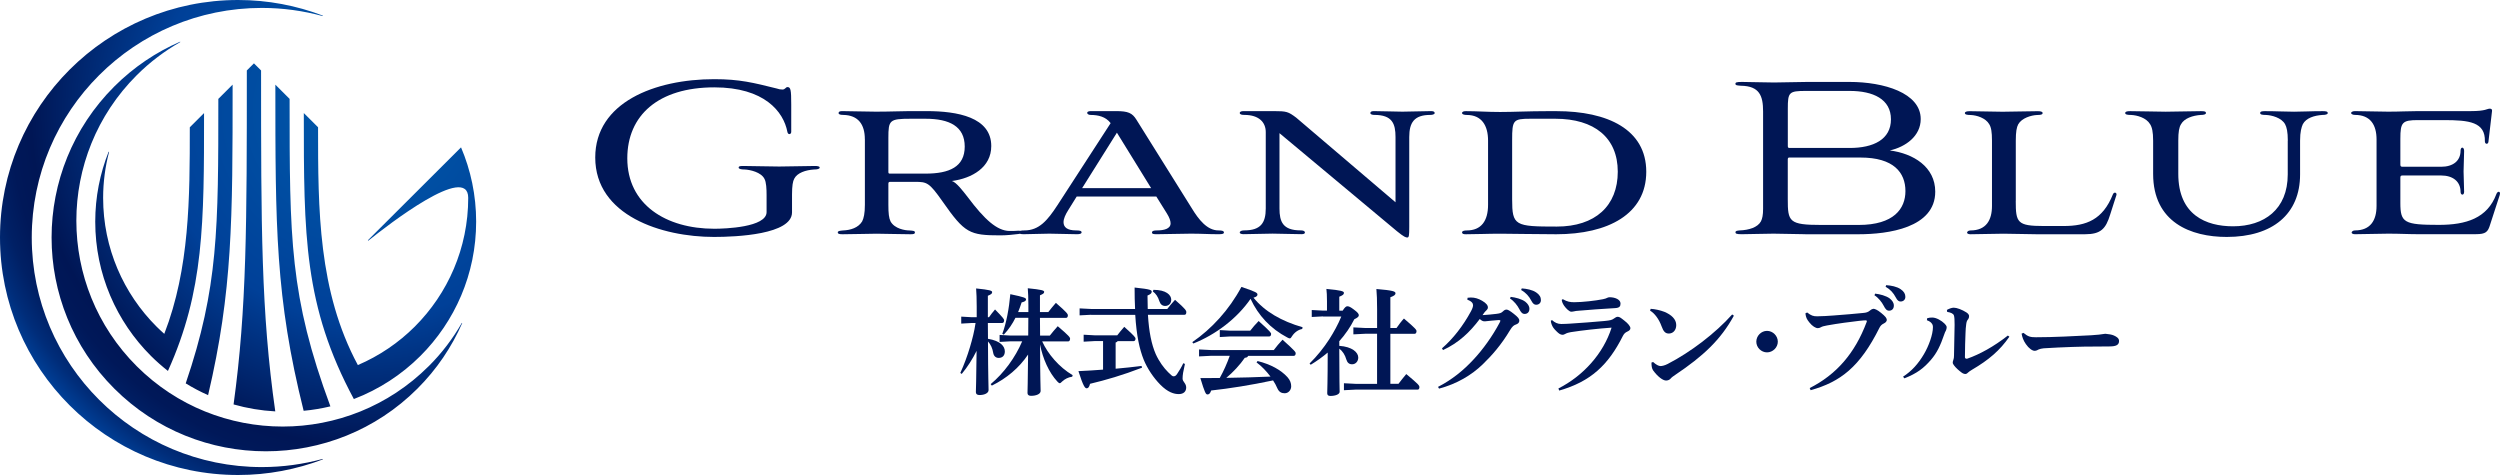 <?xml version="1.0" encoding="UTF-8"?>
<svg xmlns="http://www.w3.org/2000/svg" width="300" height="57" viewBox="0 0 300 57" fill="none">
  <g clip-path="url(#clip0_59_106)">
    <path d="M95.043 25.484C95.043 28.139 88.376 28.433 85.681 28.433C79.409 28.433 71.429 25.878 71.429 18.9C71.429 12.284 78.586 9.5 85.714 9.5C88.767 9.5 90.409 9.928 93.171 10.611C93.5 10.711 93.633 10.745 93.895 10.745C94.224 10.745 94.29 10.45 94.486 10.45C94.881 10.45 94.948 10.745 94.948 12.545V15.822C94.948 16.15 94.552 16.216 94.486 15.822C94.024 13.4 91.729 10.483 85.719 10.483C78.986 10.483 75.276 13.856 75.276 19C75.276 24.538 79.905 27.45 85.719 27.45C86.967 27.45 91.99 27.284 91.99 25.451V23.418C91.99 22.695 91.957 21.845 91.729 21.451C91.333 20.667 90.019 20.368 89.362 20.34C88.933 20.34 88.638 20.273 88.638 20.111C88.638 19.917 88.9 19.917 89.262 19.917C90.609 19.917 92.019 19.983 93.5 19.983C94.981 19.983 96.357 19.917 97.738 19.917C98.1 19.917 98.362 19.95 98.362 20.111C98.362 20.273 98.067 20.34 97.671 20.34C96.686 20.406 95.667 20.734 95.305 21.451C95.143 21.745 95.043 22.301 95.043 23.351V25.479V25.484Z" fill="#001655"></path>
    <path d="M103.781 16.706C103.781 14.939 102.995 13.822 101.186 13.789C100.824 13.789 100.629 13.723 100.629 13.561C100.629 13.4 100.79 13.333 101.057 13.333C102.305 13.333 103.686 13.4 105.095 13.4C106.771 13.4 108.314 13.333 109.133 13.333H111.2C114.876 13.333 118.952 14.055 118.952 17.527C118.952 20.083 116.652 21.394 114.224 21.722C114.748 21.855 115.538 22.9 116.129 23.655C118.167 26.372 119.643 27.683 121.119 27.716C121.581 27.716 121.743 27.716 122.205 27.683C122.633 27.65 122.667 28.011 122.238 28.077C121.748 28.144 120.795 28.244 120.071 28.244C116.329 28.244 115.771 27.982 113.11 24.182C111.5 21.888 111.238 21.822 109.79 21.822H106.8C106.667 21.822 106.605 21.888 106.605 22.049V24.572C106.605 25.622 106.671 26.177 106.867 26.572C107.357 27.455 108.61 27.654 109.133 27.654C109.529 27.688 109.79 27.688 109.79 27.883C109.79 28.077 109.629 28.11 109.233 28.11C107.79 28.11 106.343 28.044 105.195 28.044C104.048 28.044 102.633 28.11 101.124 28.11C100.762 28.11 100.533 28.077 100.533 27.883C100.533 27.716 100.795 27.688 101.157 27.654C102.076 27.621 102.995 27.327 103.457 26.572C103.652 26.177 103.786 25.622 103.786 24.572V16.71L103.781 16.706ZM111.071 20.834C113.929 20.834 115.767 20.017 115.767 17.589C115.767 15.162 113.929 14.25 111.071 14.25H109.267C106.738 14.25 106.605 14.416 106.605 16.544V20.605C106.605 20.8 106.638 20.834 106.8 20.834H111.067H111.071Z" fill="#001655"></path>
    <path d="M138.757 23.588H129.2L128.181 25.227C127.852 25.75 127.624 26.244 127.624 26.666C127.624 27.256 128.052 27.65 129.133 27.65C129.495 27.65 129.79 27.683 129.79 27.878C129.79 28.044 129.595 28.106 129.233 28.106C128.119 28.106 127.033 28.039 125.919 28.039C124.805 28.039 123.914 28.106 122.833 28.106C122.471 28.106 122.276 28.039 122.276 27.878C122.276 27.683 122.571 27.65 122.933 27.65C124.676 27.65 125.69 26.472 126.905 24.605L133.276 14.777C132.686 13.993 131.767 13.794 130.881 13.794C130.39 13.794 130.257 13.333 130.881 13.333H133.933C135.376 13.333 135.871 13.561 136.362 14.35L142.995 24.961C143.848 26.372 144.867 27.65 146.214 27.65C146.676 27.65 146.871 27.716 146.871 27.911C146.871 28.044 146.71 28.106 146.248 28.106C144.933 28.106 144.243 28.039 142.9 28.039C141.557 28.039 140.176 28.106 138.829 28.106C138.4 28.106 138.238 28.073 138.238 27.911C138.238 27.716 138.433 27.65 138.829 27.65C139.681 27.65 140.471 27.455 140.471 26.799C140.471 26.505 140.338 26.111 140.01 25.588L138.762 23.588H138.757ZM129.857 22.572H138.133L134.029 15.922L129.857 22.572Z" fill="#001655"></path>
    <path d="M153.538 15.984V25.023C153.538 26.595 153.933 27.645 156.067 27.645C156.362 27.645 156.591 27.712 156.591 27.906C156.591 28.039 156.429 28.101 156.195 28.101C155.11 28.101 153.667 28.035 152.714 28.035C151.662 28.035 150.286 28.101 149.233 28.101C148.971 28.101 148.771 28.035 148.771 27.906C148.771 27.712 149.067 27.645 149.329 27.645C151.267 27.645 151.891 26.762 151.891 25.023V15.851C151.891 14.673 151.071 13.789 149.329 13.789C149.067 13.789 148.771 13.756 148.771 13.561C148.771 13.395 148.967 13.333 149.233 13.333H152.848C154.391 13.333 154.586 13.4 155.543 14.117L167.462 24.273V16.445C167.462 14.839 167.067 13.789 164.933 13.789C164.738 13.789 164.443 13.756 164.443 13.561C164.443 13.395 164.61 13.333 164.871 13.333C166.052 13.333 167.333 13.4 168.286 13.4C169.338 13.4 170.681 13.333 171.733 13.333C171.995 13.333 172.162 13.4 172.162 13.561C172.162 13.756 171.8 13.789 171.638 13.789C169.7 13.789 169.11 14.706 169.11 16.445V27.222C169.11 28.272 169.076 28.5 168.881 28.5C168.714 28.5 168.519 28.467 167.633 27.745L153.543 15.984H153.538Z" fill="#001655"></path>
    <path d="M178.567 16.872C178.567 15.072 177.81 13.794 176.005 13.794C175.81 13.794 175.448 13.761 175.448 13.566C175.448 13.4 175.643 13.338 175.91 13.338C177.257 13.338 178.471 13.438 180.014 13.438C181.657 13.438 183.429 13.338 185.729 13.338H186.781C192.924 13.338 197.552 15.533 197.552 20.61C197.552 25.688 192.986 28.11 186.748 28.11C184.086 28.11 181.624 28.044 180.048 28.044C178.471 28.044 177.257 28.11 175.91 28.11C175.648 28.11 175.448 28.077 175.448 27.883C175.448 27.688 175.776 27.654 176.005 27.654C177.748 27.654 178.567 26.51 178.567 24.576V16.877V16.872ZM183.624 14.25C181.586 14.25 181.457 14.416 181.457 16.772V23.912C181.457 27.089 181.786 27.189 186.81 27.189C191.438 27.189 194.133 24.7 194.133 20.605C194.133 16.511 191.31 14.25 186.648 14.25H183.629H183.624Z" fill="#001655"></path>
    <path d="M216.633 28.106C215.419 28.106 214.071 28.039 212.824 28.039C211.576 28.039 210.129 28.106 209.014 28.106C208.39 28.106 208.257 28.039 208.257 27.878C208.257 27.683 208.486 27.683 208.748 27.65C209.862 27.616 210.914 27.289 211.31 26.567C211.476 26.239 211.571 25.811 211.571 25.061V13.367C211.571 11.5 211.143 10.322 208.91 10.289C208.514 10.255 208.252 10.255 208.252 10.06C208.252 9.894 208.352 9.832 209.043 9.832C210.157 9.832 211.571 9.899 212.886 9.899C214.2 9.899 215.514 9.832 216.857 9.832H221.948C226.052 9.832 230.486 11.143 230.486 14.288C230.486 16.321 228.681 17.627 226.776 18.055C229.6 18.416 232.229 20.021 232.229 23C232.229 27.355 226.548 28.11 223.033 28.11H216.629L216.633 28.106ZM221.957 17.756C224.814 17.756 226.914 16.739 226.914 14.316C226.914 11.894 224.781 10.911 221.957 10.911H216.705C214.667 10.911 214.538 11.072 214.538 13.039V17.527C214.538 17.722 214.605 17.756 214.767 17.756H221.957ZM223.038 26.994C227.276 26.994 228.652 25.028 228.652 22.933C228.652 20.705 227.238 18.905 223.267 18.905H214.695C214.595 18.905 214.533 18.971 214.533 19.133V23.883C214.533 26.6 214.662 26.994 218.571 26.994H223.038Z" fill="#001655"></path>
    <path d="M241.89 24.111C241.89 26.7 242.057 27.122 245.243 27.122H247.638C250.362 27.122 252.333 26.367 253.548 23.323C253.676 22.995 254.038 23.095 253.976 23.389L253.219 25.75C252.695 27.455 252.105 28.11 250.2 28.11H244.386C243.171 28.11 241.662 28.044 240.414 28.044C239.1 28.044 237.752 28.11 236.443 28.11C236.181 28.11 236.048 28.011 236.048 27.916C236.048 27.821 236.181 27.654 236.443 27.654C238.348 27.654 239.038 26.41 239.038 24.705V16.877C239.038 15.827 238.938 15.271 238.71 14.91C238.281 14.155 237.2 13.827 236.476 13.799C236.114 13.799 235.786 13.765 235.786 13.571C235.786 13.405 236.014 13.343 236.376 13.343C237.724 13.343 238.971 13.409 240.319 13.409C241.667 13.409 243.043 13.343 244.524 13.343C244.919 13.343 245.114 13.409 245.114 13.571C245.114 13.765 244.819 13.799 244.457 13.799C243.733 13.832 242.619 14.16 242.19 14.91C241.995 15.271 241.895 15.827 241.895 16.877V24.116L241.89 24.111Z" fill="#001655"></path>
    <path d="M274.538 16.872C274.538 15.822 274.405 15.267 274.21 14.905C273.781 14.122 272.6 13.822 271.91 13.794C271.514 13.794 271.219 13.761 271.219 13.566C271.219 13.371 271.448 13.338 271.776 13.338C273.157 13.338 274.271 13.405 275.29 13.405C276.31 13.405 277.262 13.338 278.738 13.338C279.1 13.338 279.329 13.371 279.329 13.566C279.329 13.727 279.067 13.794 278.671 13.794C277.719 13.861 276.733 14.155 276.338 14.905C276.176 15.267 276.01 15.822 276.01 16.872V20.933C276.01 25.683 272.724 28.433 267.21 28.433C262.91 28.433 258.376 26.695 258.376 20.867V16.872C258.376 15.822 258.243 15.267 258.014 14.905C257.552 14.122 256.438 13.822 255.714 13.794C255.352 13.794 255.024 13.761 255.024 13.566C255.024 13.4 255.219 13.338 255.614 13.338C257.19 13.338 258.505 13.405 259.886 13.405C261.267 13.405 262.71 13.338 264.124 13.338C264.519 13.338 264.714 13.371 264.714 13.566C264.714 13.727 264.452 13.794 264.09 13.794C263.138 13.861 262.119 14.188 261.724 14.905C261.495 15.267 261.395 15.822 261.395 16.872V20.867C261.395 25.811 264.743 27.156 267.962 27.156C271.705 27.156 274.529 25.123 274.529 20.933V16.872H274.538Z" fill="#001655"></path>
    <path d="M290.438 28.106C288.962 28.106 288.009 28.039 286.595 28.039C285.314 28.039 283.9 28.106 282.59 28.106C282.329 28.106 282.195 28.006 282.195 27.911C282.195 27.816 282.329 27.65 282.59 27.65C284.462 27.65 285.186 26.439 285.186 24.7V16.739C285.186 15.001 284.462 13.789 282.59 13.789C282.295 13.789 282.129 13.656 282.129 13.561C282.129 13.466 282.29 13.333 282.59 13.333C283.838 13.333 285.186 13.4 286.595 13.4C288.005 13.4 289.024 13.333 290.176 13.333H296.514C298.319 13.333 298.419 13.039 298.781 13.039C298.976 13.039 299.076 13.139 299.043 13.333L298.614 17C298.581 17.361 298.186 17.328 298.186 16.967C298.252 14.639 296.314 14.412 293.262 14.412H290.176C288.271 14.412 288.043 14.673 288.043 16.639V19.75C288.043 19.945 288.11 20.012 288.305 20.012H292.933C294.348 20.012 295.267 19.323 295.267 18.078C295.267 17.589 295.695 17.589 295.695 18.112C295.695 18.867 295.629 19.817 295.629 20.567C295.629 21.318 295.695 22.306 295.695 23.023C295.695 23.484 295.267 23.451 295.267 23.023C295.267 21.779 294.348 21.057 292.933 21.057H288.305C288.105 21.057 288.043 21.123 288.043 21.318V24.363C288.043 26.724 288.505 26.985 292.671 26.985C295.924 26.985 298.486 26.196 299.567 23.285C299.705 22.928 300 22.938 300 23.218C300 23.275 299.986 23.341 299.962 23.418L298.814 26.956C298.552 27.84 298.29 28.101 297.105 28.101H290.438V28.106Z" fill="#001655"></path>
    <path d="M116.605 38.76L115.348 38.831V37.995L116.605 38.066H117.205V36.827C117.205 35.81 117.176 35.169 117.133 34.613C118.795 34.779 119.057 34.879 119.057 35.06C119.057 35.24 118.933 35.326 118.543 35.492V38.066H118.681C118.891 37.763 119.129 37.454 119.405 37.136C120.367 38.123 120.495 38.29 120.495 38.442C120.495 38.608 120.424 38.76 120.271 38.76H118.543L118.557 40.655C120.067 40.907 120.581 41.558 120.581 42.17C120.581 42.684 120.276 42.95 119.843 42.95C119.524 42.95 119.257 42.755 119.186 42.351C119.1 41.809 118.891 41.334 118.557 40.974C118.571 45.301 118.629 46.403 118.629 46.806C118.629 47.167 118.152 47.405 117.538 47.405C117.257 47.405 117.105 47.282 117.105 47.058C117.105 46.669 117.162 45.666 117.191 42.104C116.7 43.092 116.114 44.023 115.405 44.873L115.238 44.75C115.7 43.748 116.076 42.717 116.395 41.657C116.676 40.712 116.924 39.753 117.067 38.76H116.605ZM128.662 45.206C128.186 45.263 127.757 45.5 127.462 45.776C127.324 45.913 127.252 45.985 127.167 45.985C127.081 45.985 127.014 45.913 126.886 45.79C125.881 44.717 125.129 43.035 124.805 41.334C124.819 45.595 124.876 46.555 124.876 46.916C124.876 47.277 124.362 47.5 123.719 47.5C123.452 47.5 123.3 47.377 123.3 47.167C123.3 46.806 123.343 45.942 123.371 42.546C122.281 44.161 120.791 45.401 119.019 46.275L118.881 46.094C120.457 44.788 121.838 42.892 122.662 40.959H121.252L119.952 41.031V40.194L121.252 40.266H123.386C123.4 39.558 123.4 38.846 123.4 38.138H121.852C121.505 38.846 121.057 39.515 120.457 40.157L120.276 40.062C120.767 38.765 121.086 36.998 121.238 35.302C122.967 35.663 123.124 35.763 123.124 35.929C123.124 36.109 122.943 36.209 122.595 36.29C122.471 36.679 122.329 37.069 122.176 37.444H123.405V36.608C123.405 35.744 123.376 35.131 123.333 34.59C125.01 34.756 125.3 34.855 125.3 35.022C125.3 35.202 125.176 35.273 124.795 35.44V37.444H125.8C126.067 37.112 126.329 36.76 126.705 36.342C128.071 37.525 128.143 37.691 128.143 37.848C128.143 38.014 128.071 38.142 127.933 38.142H124.795L124.81 40.27H125.981C126.262 39.91 126.552 39.563 126.929 39.145C128.324 40.328 128.41 40.494 128.41 40.651C128.41 40.817 128.338 40.969 128.186 40.969H125.062C125.733 42.46 127.086 44.061 128.719 45.02L128.662 45.215V45.206Z" fill="#001655"></path>
    <path d="M132.372 40.931H131.338L130.038 41.002V40.166L131.338 40.237H134.072C134.295 39.943 134.6 39.568 134.91 39.221C136.181 40.346 136.262 40.517 136.262 40.641C136.262 40.807 136.176 40.935 136.038 40.935H134.114C134.057 41.031 133.976 41.073 133.876 41.102V44.246C134.924 44.161 135.957 44.037 136.986 43.914L137.043 44.123C134.7 45.025 132.719 45.6 130.805 46.056C130.71 46.431 130.595 46.597 130.4 46.597C130.205 46.597 129.995 46.374 129.41 44.536C130.429 44.493 131.405 44.427 132.367 44.355V40.931H132.372ZM130.948 37.772L129.552 37.843V37.007L130.948 37.078H136.21C136.167 36.3 136.152 35.449 136.152 34.504C138.119 34.713 138.205 34.808 138.205 35.017C138.205 35.183 138.067 35.312 137.7 35.464C137.7 36.033 137.714 36.575 137.729 37.078H140.072C140.376 36.675 140.657 36.356 141.005 35.981C142.305 37.107 142.357 37.288 142.357 37.459C142.357 37.653 142.286 37.777 142.133 37.777H137.752C137.876 39.838 138.186 41.339 138.686 42.484C139.091 43.386 139.662 44.156 140.181 44.669C140.572 45.059 140.695 45.158 140.824 45.158C141.005 45.158 141.105 45.087 141.257 44.868C141.51 44.493 141.8 44.018 141.995 43.586L142.191 43.672C141.981 44.588 141.91 45.006 141.91 45.438C141.91 45.814 142.343 45.994 142.343 46.498C142.343 47.001 142.01 47.291 141.448 47.291C140.886 47.291 140.138 47.082 139.214 46.137C138.433 45.343 137.695 44.256 137.248 43.173C136.733 41.89 136.381 40.252 136.229 37.786H130.938L130.948 37.772ZM138.414 34.779C139.948 34.779 140.548 35.407 140.548 35.962C140.548 36.461 140.2 36.713 139.824 36.713C139.491 36.713 139.252 36.532 139.124 36.143C138.957 35.601 138.691 35.226 138.343 34.974L138.414 34.779Z" fill="#001655"></path>
    <path d="M143.081 41.054C145.371 39.482 147.491 37.197 148.971 34.428C150.771 35.041 150.895 35.136 150.895 35.359C150.895 35.468 150.81 35.625 150.419 35.72C151.743 37.364 153.781 38.546 156.31 39.268L156.267 39.477C155.791 39.563 155.348 39.881 155.052 40.328C154.943 40.522 154.871 40.608 154.771 40.608C154.7 40.608 154.605 40.565 154.476 40.498C152.467 39.439 151 37.867 150.067 35.862C148.448 38.214 145.895 40.152 143.2 41.221L143.076 41.054H143.081ZM149.781 42.698C149.724 42.836 149.614 42.921 149.376 42.935C148.819 43.757 147.938 44.702 147.157 45.343C148.929 45.315 150.686 45.272 152.462 45.191C151.971 44.55 151.429 43.966 150.786 43.491L150.91 43.325C152.486 43.714 153.714 44.398 154.495 45.258C154.829 45.633 154.943 45.994 154.943 46.355C154.943 46.83 154.581 47.191 154.176 47.191C153.8 47.191 153.491 47.068 153.281 46.593C153.143 46.26 152.962 45.937 152.767 45.648C150.086 46.218 147.533 46.621 145.343 46.859C145.205 47.248 145.076 47.334 144.895 47.334C144.7 47.334 144.576 47.139 144.043 45.372C144.852 45.372 145.633 45.372 146.371 45.358C146.848 44.508 147.238 43.619 147.571 42.698H145.281L143.886 42.769V41.933L145.281 42.004H152.857C153.162 41.6 153.514 41.168 153.905 40.764C155.424 42.128 155.481 42.242 155.481 42.408C155.481 42.574 155.395 42.703 155.257 42.703H149.771L149.781 42.698ZM147.619 39.677H150.033C150.338 39.287 150.662 38.898 151.038 38.523C152.476 39.815 152.533 39.943 152.533 40.081C152.533 40.247 152.448 40.375 152.31 40.375H147.619L146.376 40.446V39.61L147.619 39.681V39.677Z" fill="#001655"></path>
    <path d="M158.748 37.967L157.41 38.038V37.202L158.748 37.273H159.238V36.162C159.238 35.454 159.21 35.05 159.167 34.67C160.952 34.837 161.272 34.95 161.272 35.145C161.272 35.34 161.119 35.44 160.714 35.606V37.278H161.119C161.386 36.86 161.538 36.751 161.676 36.751C161.872 36.751 162.052 36.836 162.457 37.14C162.948 37.501 163.057 37.682 163.057 37.824C163.057 37.976 162.957 38.105 162.514 38.313C162.052 39.245 161.438 40.123 160.714 40.945V41.501C162.262 41.61 162.991 42.28 162.991 42.907C162.991 43.353 162.686 43.714 162.252 43.714C161.891 43.714 161.681 43.52 161.567 43.158C161.4 42.574 161.105 42.128 160.714 41.838V42.075C160.714 45.724 160.757 46.64 160.757 47.016C160.757 47.319 160.243 47.514 159.643 47.514C159.391 47.514 159.267 47.405 159.267 47.196C159.267 46.806 159.324 45.942 159.324 42.308C158.681 42.85 158 43.339 157.286 43.771L157.148 43.619C158.043 42.74 158.824 41.767 159.505 40.722C160.062 39.843 160.567 38.941 160.957 37.981H158.752L158.748 37.967ZM165.252 40.052H163.8L162.405 40.123V39.287L163.8 39.358H165.252V37.117C165.252 36.043 165.224 35.292 165.167 34.68C167.162 34.846 167.457 34.974 167.457 35.183C167.457 35.392 167.291 35.502 166.843 35.672V39.363H167.581C167.862 38.959 168.138 38.584 168.472 38.223C169.895 39.434 169.981 39.587 169.981 39.739C169.981 39.905 169.91 40.057 169.757 40.057H166.843V46.056H167.819C168.114 45.666 168.391 45.32 168.752 44.888C170.191 46.084 170.329 46.251 170.329 46.46C170.329 46.654 170.233 46.754 170.133 46.754H162.667L161.272 46.825V45.989L162.667 46.061H165.248V40.062L165.252 40.052Z" fill="#001655"></path>
    <path d="M172.562 46.426C174.21 45.576 175.591 44.479 176.871 43.087C177.933 41.947 179.091 40.361 179.971 38.689C180.014 38.603 180.043 38.537 180.043 38.494C180.043 38.423 179.986 38.399 179.819 38.408C179.219 38.437 178.576 38.532 178.2 38.56C177.933 38.575 177.795 38.475 177.571 38.28C176.4 39.838 175.057 41.135 173.162 42.009L173.038 41.8C174.362 40.66 175.591 39.074 176.514 37.359C176.695 37.026 176.767 36.789 176.767 36.623C176.767 36.399 176.6 36.148 176.081 35.967L176.11 35.73C176.248 35.715 176.376 35.701 176.5 35.701C176.976 35.701 177.395 35.825 177.852 36.09C178.367 36.385 178.548 36.66 178.548 36.884C178.548 37.036 178.476 37.136 178.381 37.23C178.31 37.302 178.2 37.397 178.129 37.496C178.048 37.606 178.005 37.677 177.905 37.815C178.533 37.772 179.048 37.729 179.567 37.663C179.986 37.606 180.152 37.568 180.362 37.359C180.514 37.207 180.643 37.15 180.781 37.15C180.948 37.15 181.186 37.288 181.648 37.653C182.162 38.057 182.319 38.252 182.319 38.475C182.319 38.712 182.167 38.864 181.857 38.964C181.676 39.035 181.495 39.13 181.186 39.648C180.138 41.401 179.038 42.641 177.933 43.714C176.595 45.011 174.824 46.066 172.686 46.636L172.562 46.426ZM181.281 35.625C181.824 35.682 182.605 35.877 183.038 36.209C183.333 36.447 183.529 36.722 183.529 37.059C183.529 37.463 183.276 37.672 182.957 37.672C182.676 37.672 182.51 37.477 182.314 37.088C182.091 36.656 181.686 36.129 181.2 35.82L181.281 35.625ZM182.61 34.608C183.21 34.651 183.881 34.775 184.352 35.098C184.757 35.378 184.91 35.668 184.91 36.014C184.91 36.361 184.657 36.57 184.338 36.57C184.143 36.57 183.962 36.485 183.752 36.072C183.486 35.559 183.11 35.126 182.538 34.803L182.61 34.608Z" fill="#001655"></path>
    <path d="M187 46.621C189.972 45.115 192.4 42.446 193.391 39.316C191.691 39.439 189.943 39.634 188.495 39.857C188.257 39.9 188.019 39.957 187.838 40.066C187.7 40.152 187.586 40.175 187.505 40.175C187.252 40.175 187.043 40.023 186.767 39.743C186.462 39.449 186.305 39.23 186.195 38.922C186.124 38.741 186.114 38.656 186.1 38.475L186.252 38.418C186.562 38.698 186.91 38.879 187.343 38.879C187.805 38.879 188.081 38.85 188.405 38.836C189.605 38.765 191.519 38.613 192.548 38.518C193.272 38.447 193.429 38.394 193.652 38.237C193.805 38.142 193.962 38.014 194.1 38.014C194.352 38.014 194.476 38.123 194.924 38.475C195.386 38.822 195.648 39.183 195.648 39.377C195.648 39.558 195.533 39.681 195.243 39.81C195.062 39.895 194.895 40.019 194.752 40.299C192.995 43.804 190.886 45.785 187.105 46.868L187.01 46.617L187 46.621ZM187.543 35.905C188.1 36.224 188.438 36.266 188.924 36.266C189.857 36.266 191.462 36.086 192.357 35.905C192.633 35.848 192.762 35.796 192.9 35.725C192.972 35.696 193.052 35.668 193.152 35.668C193.838 35.668 194.462 35.962 194.462 36.418C194.462 36.736 194.367 36.946 193.805 36.974C192.129 37.059 190.776 37.183 189.381 37.292C189.186 37.306 189.033 37.321 188.876 37.364C188.752 37.392 188.61 37.406 188.543 37.406C188.333 37.406 187.943 37.045 187.691 36.684C187.495 36.39 187.438 36.209 187.41 35.986L187.533 35.901L187.543 35.905Z" fill="#001655"></path>
    <path d="M198.076 37.059C198.605 37.088 199.219 37.226 199.724 37.42C200.562 37.767 201.148 38.299 201.148 39.007C201.148 39.577 200.814 39.995 200.31 40.023C199.848 40.052 199.61 39.772 199.391 39.159C199.086 38.309 198.552 37.587 198.01 37.278L198.081 37.055L198.076 37.059ZM208.067 37.881C206.491 40.764 204.395 42.726 201.033 44.983C200.81 45.135 200.614 45.263 200.476 45.429C200.367 45.567 200.143 45.666 199.933 45.666C199.543 45.666 198.914 45.191 198.371 44.441C198.219 44.218 198.176 43.914 198.176 43.51L198.371 43.439C198.733 43.771 199.043 43.928 199.267 43.928C199.419 43.928 199.743 43.871 200.119 43.676C202.852 42.27 205.838 40 207.862 37.734L208.071 37.886L208.067 37.881Z" fill="#001655"></path>
    <path d="M213.338 41.002C213.338 41.696 212.738 42.285 212.043 42.285C211.348 42.285 210.757 41.7 210.757 41.002C210.757 40.304 211.343 39.705 212.043 39.705C212.743 39.705 213.338 40.304 213.338 41.002Z" fill="#001655"></path>
    <path d="M217.162 46.569C220.343 44.954 222.576 42.437 224 38.636C224.043 38.527 224.029 38.442 223.891 38.442C223.791 38.442 223.624 38.442 223.124 38.499C222.048 38.622 220.543 38.817 219.243 39.054C218.852 39.126 218.657 39.178 218.491 39.278C218.367 39.349 218.252 39.377 218.129 39.377C217.891 39.377 217.486 39.154 217.124 38.694C216.805 38.29 216.719 38.123 216.648 37.606L216.857 37.496C217.348 37.886 217.61 37.957 218.057 37.957C218.6 37.957 219.481 37.9 219.981 37.862C221.291 37.767 222.605 37.653 223.595 37.553C223.929 37.525 224.167 37.468 224.433 37.235C224.557 37.126 224.729 37.055 224.81 37.055C224.976 37.055 225.286 37.178 225.729 37.544C226.243 37.962 226.414 38.171 226.414 38.408C226.414 38.518 226.3 38.712 226.067 38.812C225.814 38.936 225.676 39.064 225.538 39.325C223.195 44.028 220.862 45.823 217.276 46.825L217.167 46.574L217.162 46.569ZM225.014 35.236C225.557 35.292 226.338 35.487 226.772 35.82C227.067 36.057 227.262 36.333 227.262 36.67C227.262 37.074 227.01 37.283 226.691 37.283C226.414 37.283 226.243 37.088 226.048 36.699C225.824 36.266 225.419 35.739 224.933 35.43L225.019 35.236H225.014ZM226.343 34.219C226.943 34.262 227.614 34.385 228.086 34.708C228.491 34.989 228.643 35.278 228.643 35.625C228.643 35.972 228.391 36.181 228.072 36.181C227.876 36.181 227.695 36.095 227.486 35.677C227.219 35.164 226.843 34.732 226.272 34.409L226.343 34.214V34.219Z" fill="#001655"></path>
    <path d="M228.362 45.206C229.424 44.508 230.176 43.676 230.876 42.493C231.448 41.52 231.952 40.157 231.952 39.249C231.952 39.026 231.881 38.903 231.8 38.803C231.705 38.679 231.591 38.565 231.229 38.428L231.257 38.19C231.51 38.119 231.633 38.105 231.871 38.105C232.376 38.105 233 38.494 233.324 38.812C233.576 39.064 233.6 39.188 233.6 39.259C233.6 39.439 233.543 39.605 233.491 39.705C233.433 39.8 233.376 39.914 233.31 40.123C232.848 41.472 232.429 42.351 231.719 43.173C230.867 44.161 230.057 44.802 228.524 45.401L228.371 45.206H228.362ZM241.129 40.399C239.986 42.056 238.643 43.197 236.648 44.365C236.424 44.503 236.271 44.602 236.157 44.712C236.043 44.835 235.933 44.878 235.848 44.878C235.724 44.878 235.567 44.835 235.4 44.712C235.038 44.446 234.691 44.127 234.495 43.861C234.4 43.738 234.329 43.624 234.329 43.515C234.329 43.406 234.357 43.306 234.4 43.197C234.457 43.044 234.481 42.878 234.481 42.669C234.51 41.572 234.538 40.289 234.552 38.983C234.552 38.413 234.538 38.052 234.467 37.843C234.395 37.634 234.091 37.496 233.657 37.425L233.629 37.188C233.905 37.036 234.214 36.922 234.452 36.922C234.814 36.922 235.457 37.159 235.971 37.492C236.167 37.615 236.291 37.786 236.291 37.924C236.291 38.09 236.248 38.218 236.181 38.299C236.029 38.465 235.971 38.66 235.943 38.926C235.9 39.245 235.871 39.582 235.862 39.971C235.833 40.75 235.791 41.795 235.791 42.869C235.791 42.992 235.914 43.092 236.086 43.035C237.552 42.522 239.267 41.586 240.943 40.266L241.124 40.404L241.129 40.399Z" fill="#001655"></path>
    <path d="M242.814 39.943C243.371 40.404 243.652 40.47 244.31 40.47C246.5 40.47 248.943 40.332 250.924 40.233C251.581 40.19 252.224 40.133 252.638 40.052C253.071 40.095 253.419 40.147 253.671 40.261C254.005 40.413 254.286 40.593 254.286 40.916C254.286 41.377 253.967 41.572 253.129 41.572C252.429 41.572 252.024 41.586 251.495 41.586C250 41.572 247.505 41.657 245.257 41.795C245.019 41.809 244.767 41.881 244.643 41.933C244.519 41.99 244.376 42.099 244.152 42.099C243.886 42.099 243.452 41.805 243.105 41.292C242.795 40.845 242.671 40.47 242.591 40.038L242.814 39.943Z" fill="#001655"></path>
    <path d="M31.429 56.05C23.8 56.05 16.895 52.967 11.9 47.98C6.9 42.992 3.81 36.105 3.81 28.5C3.81 20.895 6.9 14.003 11.9 9.02C16.895 4.033 23.8 0.95 31.429 0.95C33.952 0.95 36.395 1.297 38.719 1.929L38.738 1.871C35.576 0.67 32.152 0 28.571 0C20.681 0 13.538 3.192 8.367 8.346C3.2 13.504 0 20.629 0 28.5C0 36.371 3.2 43.496 8.367 48.654C13.538 53.813 20.681 57 28.571 57C32.157 57 35.581 56.33 38.738 55.129L38.719 55.072C36.395 55.703 33.952 56.05 31.429 56.05ZM51.433 43.952C46.6 48.773 40.262 51.186 33.924 51.186C27.586 51.186 21.248 48.773 16.414 43.952C11.581 39.13 9.162 32.808 9.162 26.486C9.162 20.164 11.581 13.841 16.414 9.02C18.009 7.429 19.767 6.113 21.633 5.049L21.614 5.002C18.752 6.246 16.067 8.032 13.724 10.369C8.705 15.376 6.19 21.94 6.19 28.505C6.19 35.069 8.7 41.634 13.724 46.64C18.743 51.647 25.324 54.155 31.905 54.155C38.486 54.155 45.067 51.651 50.086 46.64C52.429 44.303 54.214 41.624 55.467 38.77L55.419 38.751C54.352 40.612 53.029 42.37 51.433 43.956V43.952ZM44.148 28.837L44.195 28.885C46.586 26.966 56.186 19.532 56.186 23.745C56.186 29.778 53.733 35.24 49.771 39.197C47.824 41.14 45.51 42.707 42.943 43.809C38.171 34.931 38.167 25.104 38.167 15.271L36.457 13.566C36.457 28.267 36.457 36.713 42.462 47.885C45.481 46.73 48.195 44.959 50.443 42.717C54.581 38.589 57.138 32.889 57.138 26.595C57.138 23.432 56.49 20.42 55.324 17.684L44.143 28.837H44.148ZM27.91 10.16L26.2 11.866C26.2 27.45 26.2 34.499 22.286 46.004C23.143 46.531 24.043 47.006 24.971 47.419C27.91 34.894 27.914 26.377 27.914 10.16H27.91ZM39.648 48.764C34.757 35.539 34.752 28.657 34.752 11.866L33.043 10.16C33.043 27.18 33.043 35.711 36.438 49.295C37.533 49.196 38.605 49.011 39.648 48.764ZM30.476 7.6L29.619 8.455C29.619 26.766 29.619 36.955 28.029 48.531C29.633 48.987 31.305 49.272 33.033 49.367C31.329 37.44 31.329 27.203 31.329 8.455L30.471 7.6H30.476ZM13.033 18.212C12 20.81 11.429 23.636 11.429 26.6C11.429 32.894 13.986 38.594 18.124 42.721C18.762 43.358 19.443 43.952 20.152 44.512C24.486 34.908 24.486 26.757 24.486 13.571L22.776 15.276C22.776 23.741 22.762 32.205 19.714 40.062C19.4 39.781 19.09 39.496 18.791 39.197C14.829 35.245 12.376 29.782 12.376 23.745C12.376 21.836 12.629 19.988 13.091 18.226L13.029 18.212H13.033Z" fill="url(#paint0_radial_59_106)"></path>
  </g>
  <defs>
    <radialGradient id="paint0_radial_59_106" cx="0" cy="0" r="1" gradientUnits="userSpaceOnUse" gradientTransform="translate(43.814 13.357) scale(50.195 50.07)">
      <stop stop-color="#005BAC"></stop>
      <stop offset="0.5" stop-color="#004098"></stop>
      <stop offset="0.8" stop-color="#001655"></stop>
      <stop offset="0.85" stop-color="#001859"></stop>
      <stop offset="0.9" stop-color="#002065"></stop>
      <stop offset="0.95" stop-color="#002D7A"></stop>
      <stop offset="1" stop-color="#004098"></stop>
    </radialGradient>
    <clipPath id="clip0_59_106">
      <rect width="300" height="57" fill="white"></rect>
    </clipPath>
  </defs>
</svg>
